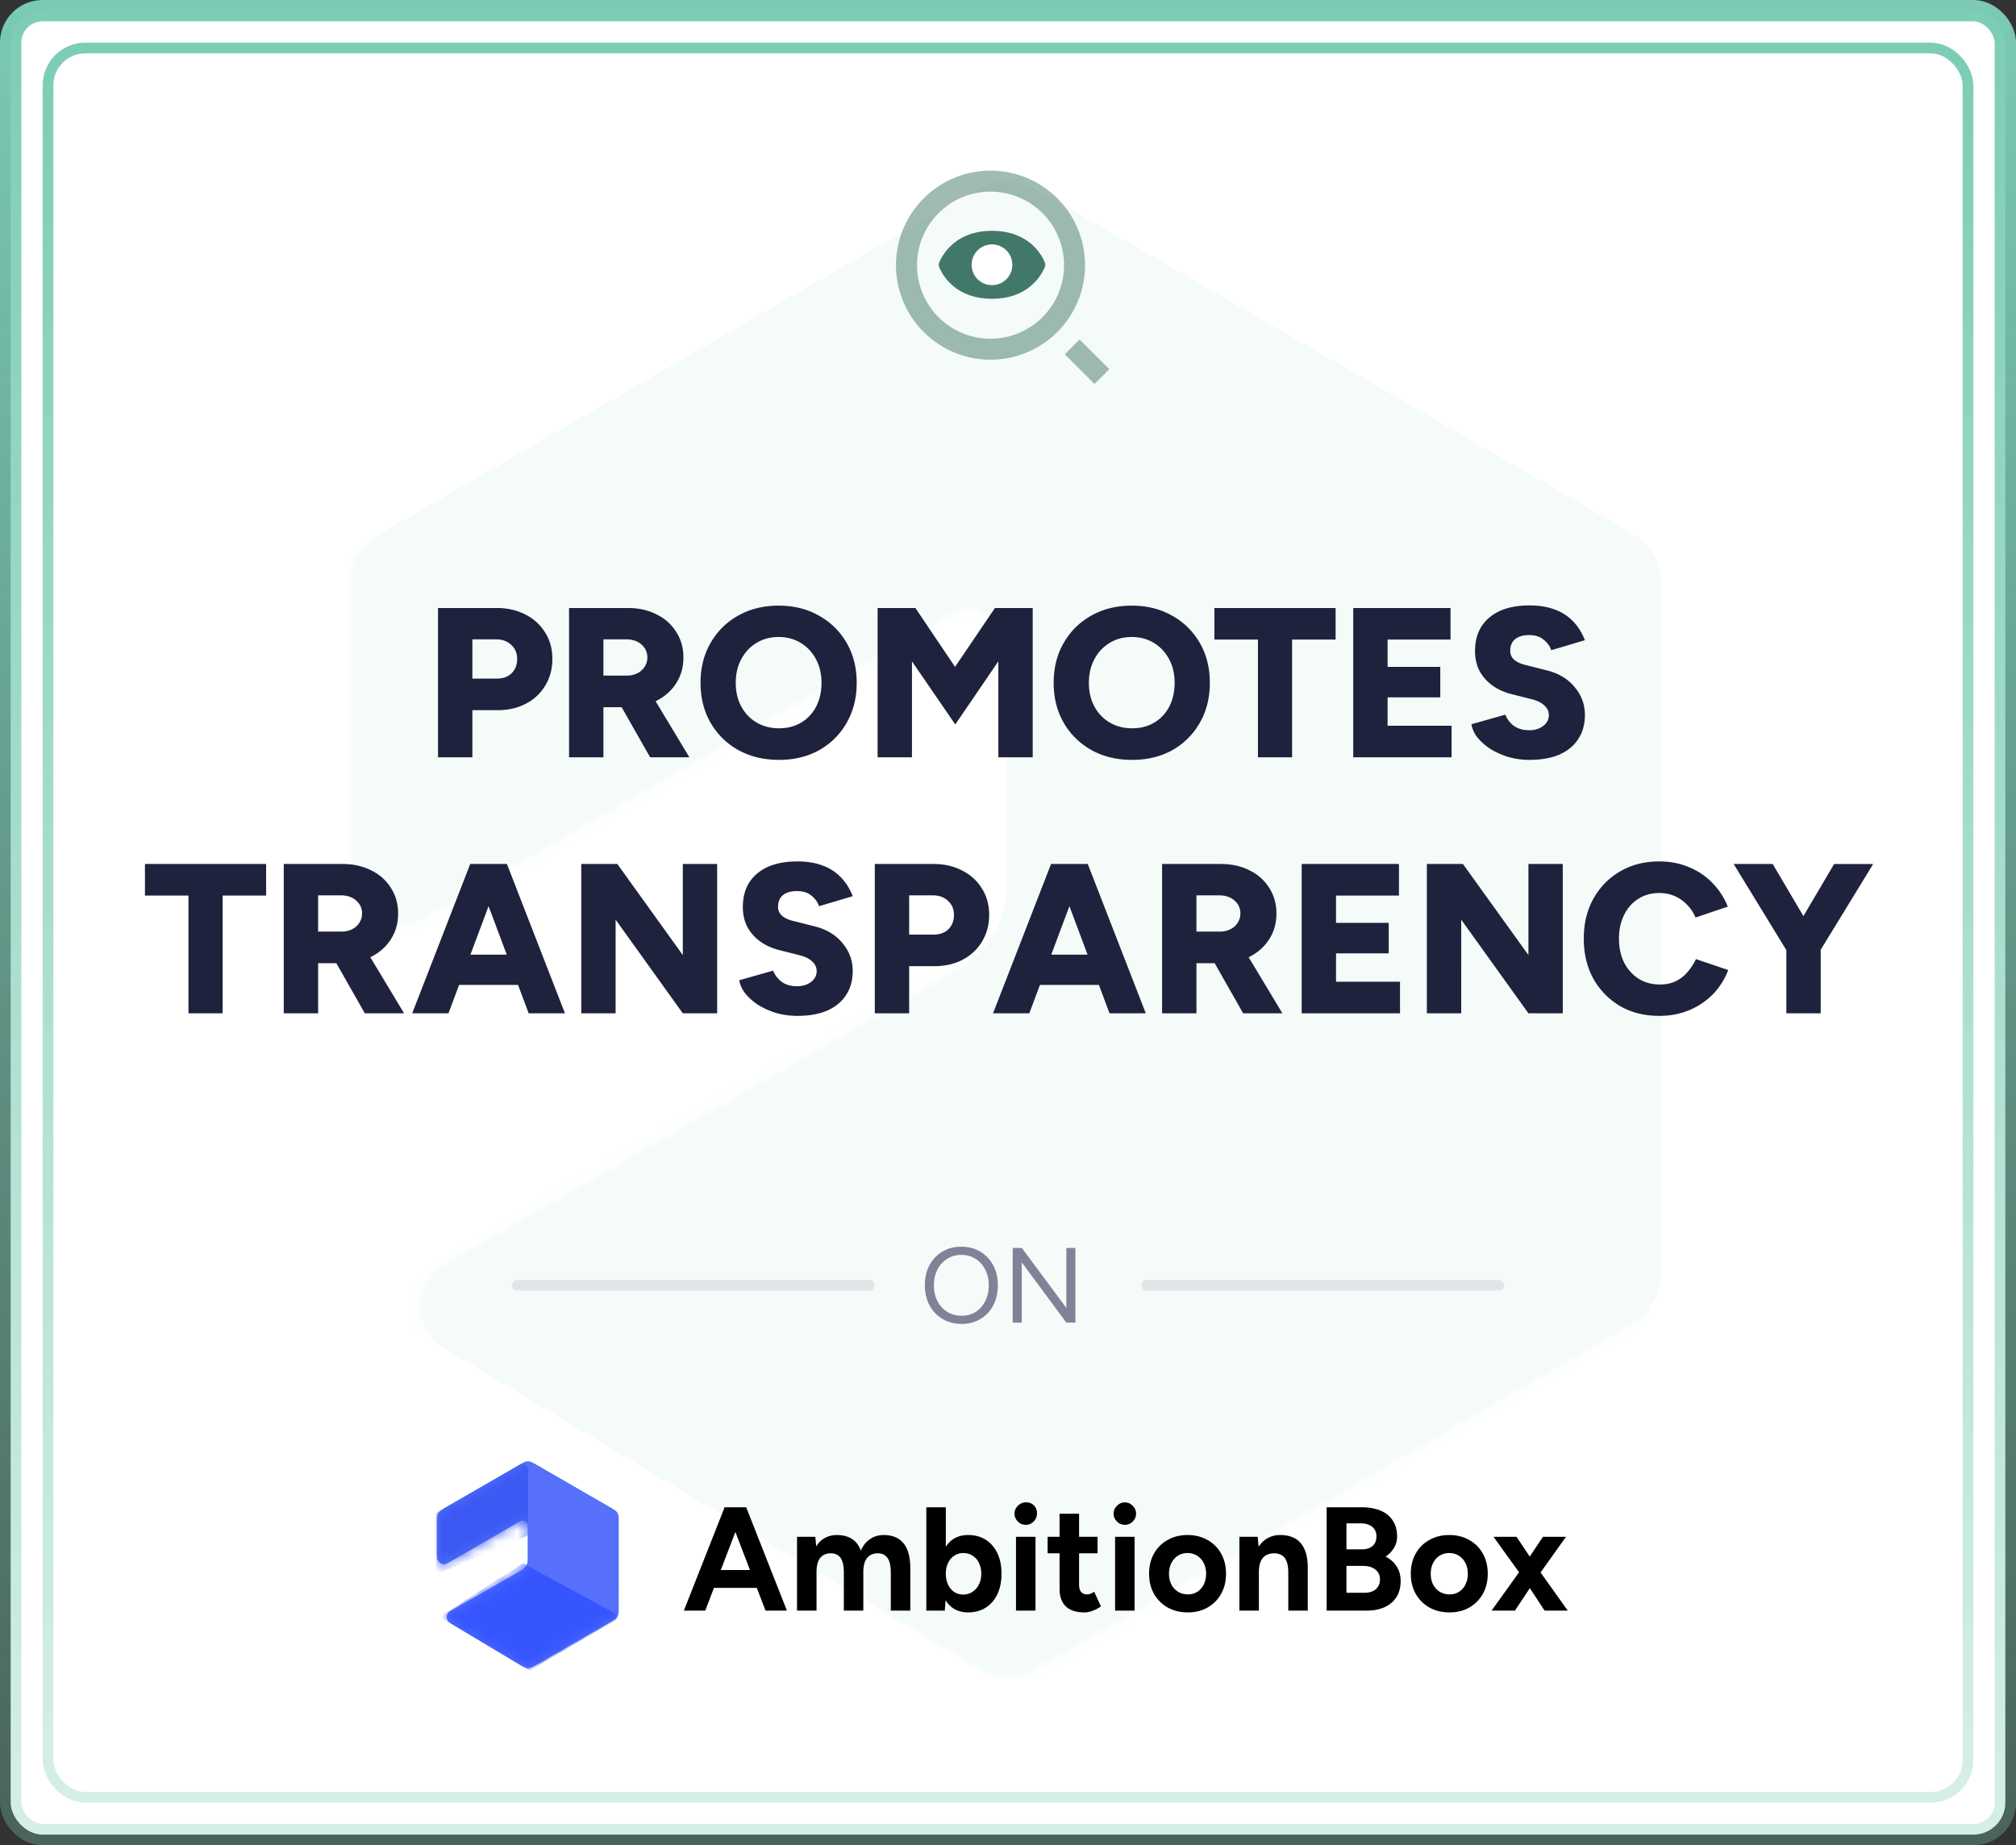 <svg xmlns="http://www.w3.org/2000/svg" width="189" height="173" fill="none" xmlns:v="https://vecta.io/nano"><rect width="100%" height="100%" fill="#333333" stroke="none"/><g fill="#fff"><rect x="1" y="1" width="187" height="171" rx="3" stroke="url(#E)" stroke-width="2"/><rect x="4.5" y="4.5" width="180" height="164" rx="3.5" stroke="url(#F)"/></g><g opacity=".08"><g fill="#7bccb5"><path d="M98.917 18.79l52.262 30.173c2.816 1.626 4.552 4.631 4.552 7.884v60.347c0 3.252-1.736 6.257-4.552 7.884l-52.184 30.128c-2.858 1.65-6.386 1.624-9.219-.068l-48.053-28.7c-2.158-1.289-2.863-4.084-1.574-6.242a4.56 4.56 0 0 1 1.644-1.615L93.45 88.962a1.82 1.82 0 0 0 .915-1.58V57.515a1.82 1.82 0 0 0-2.732-1.576L39.831 85.9A4.55 4.55 0 0 1 33 81.96V56.847c0-3.252 1.735-6.258 4.552-7.884L89.814 18.79c2.817-1.626 6.287-1.626 9.103 0z"/><path d="M98.917 18.79l52.262 30.173c2.816 1.626 4.552 4.631 4.552 7.884v60.347c0 3.252-1.736 6.257-4.552 7.884l-52.184 30.128c-2.858 1.65-6.386 1.624-9.219-.068l-46.718-27.903c-2.59-1.547-3.435-4.9-1.888-7.49.48-.804 1.16-1.471 1.972-1.937L89.79 91.061c2.83-1.623 4.575-4.635 4.575-7.897V60.671a3.64 3.64 0 0 0-3.641-3.641c-.64 0-1.269.169-1.823.489L39.831 85.9A4.55 4.55 0 0 1 33 81.96V56.847c0-3.252 1.735-6.258 4.552-7.884L89.814 18.79c2.817-1.626 6.287-1.626 9.103 0z"/><path d="M97.096 17.732L153 50.008c1.689.976 2.731 2.779 2.731 4.73v64.551c0 1.952-1.042 3.755-2.731 4.731l-55.857 32.248a5.46 5.46 0 0 1-5.532-.041l-49.889-29.796c-2.158-1.289-2.863-4.084-1.574-6.242a4.56 4.56 0 0 1 1.644-1.615l48.455-27.783c2.547-1.46 4.118-4.172 4.118-7.108v-23.02a3.64 3.64 0 0 0-5.465-3.152L39.83 85.892a4.55 4.55 0 0 1-6.831-3.94V54.738a5.46 5.46 0 0 1 2.731-4.73l55.903-32.276a5.46 5.46 0 0 1 5.462 0z"/></g><mask id="A" maskUnits="userSpaceOnUse" x="33" y="17" width="123" height="140" mask-type="alpha"><path fill-rule="evenodd" d="M97.096 17.732L153 50.008c1.689.976 2.731 2.779 2.731 4.73v64.551c0 1.952-1.042 3.755-2.731 4.731l-55.857 32.248a5.46 5.46 0 0 1-5.532-.041l-49.889-29.796c-2.158-1.289-2.863-4.084-1.574-6.242a4.56 4.56 0 0 1 1.644-1.615l48.455-27.783c2.547-1.46 4.118-4.172 4.118-7.108v-23.02a3.64 3.64 0 0 0-5.465-3.152L39.83 85.892a4.55 4.55 0 0 1-6.831-3.94V54.738a5.46 5.46 0 0 1 2.731-4.73l55.903-32.276a5.46 5.46 0 0 1 5.462 0z" fill="#7bccb5"/></mask><g mask="url(#A)"><path d="M153.32 119.99L90.902 86.031l-56.078 36.272 60.467 36.421 58.103-33.977a2.73 2.73 0 0 0 .979-3.736c-.252-.43-.615-.783-1.053-1.021z" fill="#7bccb5"/></g><mask id="B" maskUnits="userSpaceOnUse" x="33" y="17" width="123" height="140" mask-type="alpha"><path fill-rule="evenodd" d="M97.096 17.732L153 50.008c1.689.976 2.731 2.779 2.731 4.73v64.551c0 1.952-1.042 3.755-2.731 4.731l-55.857 32.248a5.46 5.46 0 0 1-5.532-.041l-49.889-29.796c-2.158-1.289-2.863-4.084-1.574-6.242a4.56 4.56 0 0 1 1.644-1.615l48.455-27.783c2.547-1.46 4.118-4.172 4.118-7.108v-23.02a3.64 3.64 0 0 0-5.465-3.152L39.83 85.892a4.55 4.55 0 0 1-6.831-3.94V54.738a5.46 5.46 0 0 1 2.731-4.73l55.903-32.276a5.46 5.46 0 0 1 5.462 0z" fill="#7bccb5"/></mask><g mask="url(#B)"><path d="M88.913 19.365L32.025 52.117l.054 41.465L92.704 67.95a2.73 2.73 0 0 0 1.668-2.516V22.521a3.64 3.64 0 0 0-5.458-3.156z" fill="#7bccb5"/></g></g><g fill="#1e223c"><path d="M41.065 71V57h5.5c1.013 0 1.913.207 2.7.62a4.49 4.49 0 0 1 1.84 1.68c.453.707.68 1.533.68 2.48 0 .92-.22 1.747-.66 2.48a4.52 4.52 0 0 1-1.8 1.7c-.773.413-1.66.62-2.66.62h-2.38V71h-3.22zm3.22-7.38h2.3c.573 0 1.033-.167 1.38-.5.347-.347.52-.793.52-1.34s-.187-.987-.56-1.32c-.36-.347-.84-.52-1.44-.52h-2.2v3.68zM53.35 71V57h5.5c1.013 0 1.913.2 2.7.6.787.387 1.4.933 1.84 1.64.453.693.68 1.493.68 2.4s-.227 1.713-.68 2.42-1.08 1.26-1.88 1.66c-.787.387-1.693.58-2.72.58h-2.22V71h-3.22zm7.6 0l-3.16-5.56 2.42-1.78L64.63 71h-3.68zm-4.38-7.66h2.18c.373 0 .707-.073 1-.22a1.66 1.66 0 0 0 .68-.6 1.58 1.58 0 0 0 .26-.88c0-.493-.187-.9-.56-1.22-.36-.32-.84-.48-1.44-.48h-2.12v3.4zm16.466 7.9c-1.44 0-2.713-.307-3.82-.92a6.85 6.85 0 0 1-2.6-2.56c-.627-1.093-.94-2.34-.94-3.74 0-1.413.313-2.66.94-3.74a6.7 6.7 0 0 1 2.58-2.56c1.107-.627 2.373-.94 3.8-.94s2.687.313 3.78.94c1.107.613 1.973 1.467 2.6 2.56.627 1.08.94 2.327.94 3.74 0 1.4-.313 2.647-.94 3.74-.613 1.08-1.467 1.933-2.56 2.56-1.093.613-2.353.92-3.78.92zm0-2.96c.787 0 1.48-.18 2.08-.54s1.067-.86 1.4-1.5c.333-.653.5-1.393.5-2.22 0-.84-.173-1.58-.52-2.22-.347-.653-.82-1.16-1.42-1.52-.6-.373-1.293-.56-2.08-.56s-1.48.187-2.08.56c-.6.36-1.073.867-1.42 1.52-.347.64-.52 1.38-.52 2.22 0 .827.173 1.567.52 2.22.347.64.827 1.14 1.44 1.5s1.313.54 2.1.54zm9.24 2.72V57h3.54l3.72 5.52 3.74-5.52h3.54v14h-3.22v-9l-4.04 5.92-4.06-5.92v9h-3.22zm23.866.24c-1.44 0-2.714-.307-3.82-.92-1.107-.627-1.974-1.48-2.6-2.56-.627-1.093-.94-2.34-.94-3.74 0-1.413.313-2.66.94-3.74.626-1.093 1.486-1.947 2.58-2.56 1.106-.627 2.373-.94 3.8-.94s2.686.313 3.78.94a6.67 6.67 0 0 1 2.6 2.56c.626 1.08.94 2.327.94 3.74 0 1.4-.314 2.647-.94 3.74a6.75 6.75 0 0 1-2.56 2.56c-1.094.613-2.354.92-3.78.92zm0-2.96c.786 0 1.48-.18 2.08-.54s1.066-.86 1.4-1.5c.333-.653.5-1.393.5-2.22 0-.84-.174-1.58-.52-2.22-.347-.653-.82-1.16-1.42-1.52-.6-.373-1.294-.56-2.08-.56s-1.48.187-2.08.56a3.81 3.81 0 0 0-1.42 1.52c-.347.64-.52 1.38-.52 2.22 0 .827.173 1.567.52 2.22.346.64.826 1.14 1.44 1.5s1.313.54 2.1.54zM117.933 71V59.96h-4.08V57h11.36v2.96h-4.08V71h-3.2zm8.933 0V57h9.12v2.96h-5.9v2.56h4.94v2.86h-4.94v2.66h6V71h-9.22zm16.538.24a7.32 7.32 0 0 1-1.96-.26 7.39 7.39 0 0 1-1.68-.74 5.33 5.33 0 0 1-1.22-1.06 2.82 2.82 0 0 1-.6-1.28l3.18-.9a2.42 2.42 0 0 0 .76 1.02c.373.28.84.427 1.4.44.547.013 1-.113 1.36-.38.373-.267.56-.613.56-1.04 0-.333-.133-.627-.4-.88-.253-.253-.62-.447-1.1-.58l-1.98-.5c-.693-.173-1.3-.447-1.82-.82-.507-.373-.907-.827-1.2-1.36-.28-.547-.42-1.167-.42-1.86 0-1.347.447-2.393 1.34-3.14.893-.76 2.153-1.14 3.78-1.14.893 0 1.673.127 2.34.38a4.42 4.42 0 0 1 1.7 1.08c.48.48.86 1.08 1.14 1.8l-3.16.94c-.107-.36-.34-.687-.7-.98-.347-.293-.8-.44-1.36-.44s-1 .127-1.32.38c-.307.253-.46.62-.46 1.1 0 .333.127.613.38.84.253.213.6.373 1.04.48l1.98.5c1.133.28 2.013.807 2.64 1.58.64.76.96 1.627.96 2.6 0 .88-.207 1.633-.62 2.26-.4.627-.987 1.113-1.76 1.46-.773.333-1.707.5-2.8.5zM17.67 95V83.96h-4.08V81h11.36v2.96h-4.08V95h-3.2zm8.933 0V81h5.5c1.013 0 1.913.2 2.7.6.787.387 1.4.933 1.84 1.64.453.693.68 1.493.68 2.4s-.227 1.713-.68 2.42-1.08 1.26-1.88 1.66c-.787.387-1.693.58-2.72.58h-2.22V95h-3.22zm7.6 0l-3.16-5.56 2.42-1.78 4.42 7.34h-3.68zm-4.38-7.66h2.18c.373 0 .707-.073 1-.22a1.66 1.66 0 0 0 .68-.6 1.58 1.58 0 0 0 .26-.88c0-.493-.187-.9-.56-1.22-.36-.32-.84-.48-1.44-.48h-2.12v3.4zM49.564 95l-5.24-14h3.2l5.44 14h-3.4zm-10.92 0l5.44-14h3.2l-5.24 14h-3.4zm2.56-2.66V89.5h9.22v2.84h-9.22zM54.493 95V81h3.38l6.14 8.54V81h3.22v14h-3.22l-6.3-8.78V95h-3.22zm20.269.24a7.32 7.32 0 0 1-1.96-.26 7.39 7.39 0 0 1-1.68-.74 5.33 5.33 0 0 1-1.22-1.06 2.82 2.82 0 0 1-.6-1.28l3.18-.9c.147.387.4.727.76 1.02.373.28.84.427 1.4.44.547.013 1-.113 1.36-.38.373-.267.56-.613.56-1.04 0-.333-.133-.627-.4-.88-.253-.253-.62-.447-1.1-.58l-1.98-.5c-.693-.173-1.3-.447-1.82-.82-.507-.373-.907-.827-1.2-1.36-.28-.547-.42-1.167-.42-1.86 0-1.347.447-2.393 1.34-3.14.893-.76 2.153-1.14 3.78-1.14.893 0 1.673.127 2.34.38a4.42 4.42 0 0 1 1.7 1.08c.48.48.86 1.08 1.14 1.8l-3.16.94c-.107-.36-.34-.687-.7-.98-.347-.293-.8-.44-1.36-.44s-1 .127-1.32.38c-.307.253-.46.62-.46 1.1a1.08 1.08 0 0 0 .38.84c.253.213.6.373 1.04.48l1.98.5c1.133.28 2.013.807 2.64 1.58.64.76.96 1.627.96 2.6 0 .88-.207 1.633-.62 2.26-.4.627-.987 1.113-1.76 1.46-.773.333-1.707.5-2.8.5zm7.251-.24V81h5.5c1.013 0 1.913.207 2.7.62.787.4 1.4.96 1.84 1.68.453.707.68 1.533.68 2.48 0 .92-.22 1.747-.66 2.48a4.52 4.52 0 0 1-1.8 1.7c-.773.413-1.66.62-2.66.62h-2.38V95h-3.22zm3.22-7.38h2.3c.573 0 1.033-.167 1.38-.5.347-.347.52-.793.52-1.34s-.187-.987-.56-1.32c-.36-.347-.84-.52-1.44-.52h-2.2v3.68zM104.018 95l-5.24-14h3.2l5.44 14h-3.4zm-10.921 0l5.44-14h3.201l-5.24 14h-3.4zm2.56-2.66V89.5h9.221v2.84h-9.221zM108.946 95V81h5.5c1.013 0 1.913.2 2.7.6.787.387 1.4.933 1.84 1.64.453.693.68 1.493.68 2.4s-.227 1.713-.68 2.42-1.08 1.26-1.88 1.66c-.787.387-1.693.58-2.72.58h-2.22V95h-3.22zm7.6 0l-3.16-5.56 2.42-1.78 4.42 7.34h-3.68zm-4.38-7.66h2.18c.373 0 .707-.073 1-.22s.52-.347.68-.6c.173-.267.26-.56.26-.88 0-.493-.187-.9-.56-1.22-.36-.32-.84-.48-1.44-.48h-2.12v3.4zm9.866 7.66V81h9.12v2.96h-5.9v2.56h4.94v2.86h-4.94v2.66h6V95h-9.22zm11.738 0V81h3.38l6.14 8.54V81h3.22v14h-3.22l-6.3-8.78V95h-3.22zm21.789.24c-1.387 0-2.613-.307-3.68-.92a6.88 6.88 0 0 1-2.5-2.56c-.6-1.093-.9-2.347-.9-3.76s.3-2.66.9-3.74c.613-1.093 1.447-1.947 2.5-2.56 1.067-.627 2.293-.94 3.68-.94 1.013 0 1.94.18 2.78.54a6.28 6.28 0 0 1 2.2 1.48 6.63 6.63 0 0 1 1.44 2.22l-3.02 1.02c-.2-.467-.473-.873-.82-1.22-.333-.347-.72-.613-1.16-.8-.427-.187-.9-.28-1.42-.28-.733 0-1.387.18-1.96.54s-1.02.867-1.34 1.52c-.32.64-.48 1.38-.48 2.22s.16 1.587.48 2.24a3.95 3.95 0 0 0 1.36 1.52c.587.36 1.253.54 2 .54.547 0 1.033-.1 1.46-.3a3.23 3.23 0 0 0 1.1-.84c.32-.36.593-.773.82-1.24l3.02 1.02a6.55 6.55 0 0 1-1.42 2.26 6.74 6.74 0 0 1-2.22 1.5c-.853.36-1.793.54-2.82.54zm15.011-6l-3.1-.64 4.48-7.6h3.66l-5.04 8.24zm-3.1 5.76v-6.72h3.22V95h-3.22zm.1-5.76L162.53 81h3.66l4.48 7.6-3.1.64z"/><rect opacity=".1" x="107" y="120" width="34" height="1" rx=".5"/><rect opacity=".1" width="34" height="1" rx=".5" transform="matrix(-1 0 0 1 82 120)"/></g><path d="M90.156 124.12c-.673 0-1.27-.153-1.79-.46s-.927-.733-1.22-1.28-.44-1.173-.44-1.88c0-.713.143-1.34.43-1.88.293-.547.697-.973 1.21-1.28s1.107-.46 1.78-.46 1.267.157 1.78.47c.52.307.923.733 1.21 1.28.287.54.43 1.163.43 1.87s-.143 1.333-.43 1.88-.687.973-1.2 1.28c-.507.307-1.093.46-1.76.46zm0-.77c.5 0 .94-.12 1.32-.36a2.52 2.52 0 0 0 .89-1.01c.22-.427.33-.92.33-1.48 0-.553-.11-1.043-.33-1.47a2.48 2.48 0 0 0-.91-1.01c-.38-.247-.823-.37-1.33-.37-.5 0-.943.123-1.33.37a2.48 2.48 0 0 0-.91 1.01c-.22.427-.33.917-.33 1.47 0 .56.11 1.053.33 1.48a2.54 2.54 0 0 0 .92 1.01c.393.24.843.36 1.35.36zm4.784.65v-7h.86l4.17 5.62V117h.85v7h-.85l-4.18-5.65V124h-.85z" fill="#808398"/><g fill="url(#G)"><path d="M50.126 137.249l7.236 4.178a1.26 1.26 0 0 1 .63 1.091v8.355a1.26 1.26 0 0 1-.63 1.092l-7.225 4.171a1.26 1.26 0 0 1-1.276-.009l-6.653-3.974a.63.63 0 0 1 .01-1.088l7.152-4.1c.078-.045.127-.129.127-.219v-4.135c0-.14-.113-.253-.252-.253-.044 0-.088.012-.126.034l-7.172 4.149a.63.63 0 0 1-.946-.546v-3.477a1.26 1.26 0 0 1 .63-1.091l7.236-4.178a1.26 1.26 0 0 1 1.26 0z"/><path d="M50.126 137.249l7.236 4.178a1.26 1.26 0 0 1 .63 1.091v8.355a1.26 1.26 0 0 1-.63 1.092l-7.225 4.171a1.26 1.26 0 0 1-1.276-.009l-6.468-3.863c-.359-.215-.476-.679-.261-1.037a.75.75 0 0 1 .273-.269l6.459-3.703a1.26 1.26 0 0 0 .633-1.093v-3.114c0-.279-.226-.505-.504-.505a.51.51 0 0 0-.252.068l-6.794 3.93a.63.63 0 0 1-.946-.546v-3.477a1.26 1.26 0 0 1 .63-1.091l7.236-4.178a1.26 1.26 0 0 1 1.26 0z"/></g><path d="M49.874 137.101l7.74 4.469c.234.135.378.385.378.655v8.937c0 .27-.144.52-.378.655l-7.733 4.465c-.237.137-.531.135-.766-.006l-6.907-4.125a.63.63 0 0 1 .01-1.088l6.709-3.846c.353-.203.57-.578.57-.984v-3.188c0-.278-.226-.504-.504-.504a.51.51 0 0 0-.252.068l-6.794 3.929a.63.63 0 0 1-.946-.545v-3.768c0-.27.144-.52.378-.655l7.74-4.469c.234-.135.522-.135.756 0z" fill="#5670fb"/><mask id="C" maskUnits="userSpaceOnUse" x="41" y="137" width="17" height="20" mask-type="alpha"><path fill-rule="evenodd" d="M49.874 137.101l7.74 4.469c.234.135.378.385.378.655v8.937c0 .27-.144.52-.378.655l-7.733 4.465c-.237.137-.531.135-.766-.006l-6.907-4.125a.63.63 0 0 1 .01-1.088l6.709-3.846c.353-.203.57-.578.57-.984v-3.188c0-.278-.226-.504-.504-.504a.51.51 0 0 0-.252.068l-6.794 3.929a.63.63 0 0 1-.946-.545v-3.768c0-.27.144-.52.378-.655l7.74-4.469c.234-.135.522-.135.756 0z" fill="#fff"/></mask><g mask="url(#C)"><path d="M57.658 151.258l-8.642-4.701-7.764 5.022 8.372 5.042 8.044-4.704a.38.38 0 0 0 .136-.517c-.035-.06-.085-.109-.146-.142z" fill="#3655ff"/></g><mask id="D" maskUnits="userSpaceOnUse" x="41" y="137" width="17" height="20" mask-type="alpha"><path fill-rule="evenodd" d="M49.874 137.101l7.74 4.469c.234.135.378.385.378.655v8.937c0 .27-.144.52-.378.655l-7.733 4.465c-.237.137-.531.135-.766-.006l-6.907-4.125a.63.63 0 0 1 .01-1.088l6.709-3.846c.353-.203.57-.578.57-.984v-3.188c0-.278-.226-.504-.504-.504a.51.51 0 0 0-.252.068l-6.794 3.929a.63.63 0 0 1-.946-.545v-3.768c0-.27.144-.52.378-.655l7.74-4.469c.234-.135.522-.135.756 0z" fill="#fff"/></mask><g mask="url(#D)"><path d="M48.742 137.327l-7.876 4.535.008 5.741 8.394-3.549a.38.38 0 0 0 .231-.349v-5.941c0-.279-.226-.504-.504-.504a.51.51 0 0 0-.252.067z" fill="#3c59f3"/></g><path d="M71.767 151l-3.71-9.691h1.897L73.774 151h-2.007zm-7.656 0l3.821-9.691h1.897L66.118 151h-2.007zm1.8-2.132v-1.675h6.078v1.675h-6.078zm8.81 2.132v-6.922h1.717l.083.9c.212-.351.485-.614.817-.79.332-.184.701-.276 1.108-.276.563 0 1.034.12 1.412.36.388.239.669.609.844 1.107.203-.471.489-.831.858-1.08.369-.258.798-.387 1.288-.387.812 0 1.431.258 1.855.775.425.507.637 1.292.637 2.353V151h-1.828v-3.544c0-.471-.051-.836-.152-1.094s-.24-.443-.415-.554c-.175-.12-.383-.18-.623-.18-.443-.009-.784.134-1.025.429s-.36.734-.36 1.316V151H79.11v-3.544c0-.471-.051-.836-.152-1.094-.092-.258-.231-.443-.415-.554-.175-.12-.383-.18-.623-.18-.443-.009-.784.134-1.024.429-.231.296-.346.734-.346 1.316V151h-1.828zm12.122 0v-9.691h1.828v8.403L88.573 151h-1.731zm3.918.166c-.582 0-1.075-.148-1.481-.443-.397-.295-.701-.715-.914-1.26s-.318-1.186-.318-1.924c0-.748.106-1.389.318-1.925.212-.544.517-.964.914-1.259.406-.296.9-.443 1.481-.443.637 0 1.186.147 1.647.443.471.295.835.715 1.094 1.259.258.536.388 1.177.388 1.925 0 .738-.129 1.38-.388 1.924s-.623.965-1.094 1.26c-.462.295-1.011.443-1.647.443zm-.471-1.675c.332 0 .623-.083.872-.249.258-.166.462-.397.609-.692s.222-.633.222-1.011-.074-.715-.222-1.011a1.53 1.53 0 0 0-.595-.678c-.249-.166-.54-.249-.872-.249a1.49 1.49 0 0 0-.844.249c-.249.166-.443.397-.582.692-.138.286-.208.618-.208.997s.069.715.208 1.011.328.526.568.692a1.49 1.49 0 0 0 .845.249zM95.249 151v-6.922h1.828V151h-1.828zm.914-8.044a1.03 1.03 0 0 1-.734-.304c-.212-.213-.318-.462-.318-.748a.98.98 0 0 1 .318-.734c.212-.212.457-.318.734-.318a.98.98 0 0 1 1.052 1.052c0 .286-.106.535-.319.748a1 1 0 0 1-.734.304zm5.499 8.21c-.766 0-1.347-.189-1.744-.567-.388-.379-.582-.919-.582-1.62v-7.061h1.828v6.659c0 .296.065.522.194.679.129.147.318.221.567.221.093 0 .194-.018.305-.055.111-.046.226-.111.346-.194l.637 1.371a2.93 2.93 0 0 1-.748.401c-.267.111-.535.166-.803.166zm-3.447-5.538v-1.55h4.679v1.55h-4.679zM104.54 151v-6.922h1.827V151h-1.827zm.914-8.044a1.03 1.03 0 0 1-.734-.304c-.212-.213-.319-.462-.319-.748a.98.98 0 0 1 .319-.734c.212-.212.457-.318.734-.318.286 0 .53.106.733.318.213.203.319.448.319.734s-.106.535-.319.748a1 1 0 0 1-.733.304zm5.9 8.21c-.701 0-1.329-.152-1.882-.457a3.45 3.45 0 0 1-1.288-1.287c-.305-.545-.457-1.172-.457-1.883s.152-1.338.457-1.883a3.25 3.25 0 0 1 1.274-1.274c.544-.314 1.167-.47 1.869-.47.71 0 1.338.156 1.883.47a3.25 3.25 0 0 1 1.273 1.274c.305.545.457 1.172.457 1.883s-.152 1.338-.457 1.883a3.35 3.35 0 0 1-1.273 1.287c-.536.305-1.154.457-1.856.457zm0-1.689c.342 0 .642-.083.9-.249s.457-.392.596-.678c.147-.296.221-.633.221-1.011s-.074-.711-.221-.997c-.148-.295-.356-.526-.623-.692a1.63 1.63 0 0 0-.9-.249 1.67 1.67 0 0 0-.9.249c-.259.166-.462.397-.609.692-.148.286-.222.618-.222.997a2.23 2.23 0 0 0 .222 1.011 1.69 1.69 0 0 0 .623.678c.267.166.572.249.913.249zm4.84 1.523v-6.922h1.717l.11 1.273V151h-1.827zm4.582 0v-3.544h1.828V151h-1.828zm0-3.544c0-.471-.055-.836-.166-1.094-.101-.258-.249-.443-.443-.554-.194-.12-.42-.18-.678-.18-.471-.009-.835.134-1.094.429-.249.296-.374.734-.374 1.316h-.609c0-.739.106-1.362.319-1.869.221-.517.526-.909.913-1.177a2.36 2.36 0 0 1 1.385-.415c.544 0 1.01.11 1.398.332s.683.567.886 1.038c.203.462.3 1.062.291 1.8v.374h-1.828zm3.598 3.544v-9.691h3.281c.665 0 1.246.101 1.745.304s.886.513 1.163.928c.276.406.415.914.415 1.523 0 .378-.097.729-.291 1.052a2.54 2.54 0 0 1-.789.817c.452.231.798.54 1.038.927.25.379.374.836.374 1.371 0 .591-.134 1.094-.401 1.509s-.642.729-1.122.942-1.043.318-1.689.318h-3.724zm1.855-1.675h1.689c.453 0 .808-.111 1.066-.332.259-.231.388-.536.388-.914 0-.397-.143-.706-.429-.928-.286-.231-.679-.346-1.177-.346h-1.537v2.52zm0-4.071h1.468c.415 0 .743-.106.983-.318s.36-.512.36-.9-.134-.687-.402-.9-.632-.318-1.094-.318h-1.315v2.436zm9.661 5.912c-.701 0-1.329-.152-1.883-.457a3.45 3.45 0 0 1-1.287-1.287c-.305-.545-.457-1.172-.457-1.883s.152-1.338.457-1.883a3.25 3.25 0 0 1 1.273-1.274c.545-.314 1.168-.47 1.869-.47.711 0 1.339.156 1.883.47a3.25 3.25 0 0 1 1.274 1.274c.305.545.457 1.172.457 1.883s-.152 1.338-.457 1.883a3.35 3.35 0 0 1-1.274 1.287c-.535.305-1.153.457-1.855.457zm0-1.689c.342 0 .642-.083.9-.249s.457-.392.595-.678a2.23 2.23 0 0 0 .222-1.011c0-.379-.074-.711-.222-.997-.147-.295-.355-.526-.623-.692-.258-.166-.558-.249-.9-.249-.332 0-.632.083-.9.249a1.72 1.72 0 0 0-.609.692c-.147.286-.221.618-.221.997s.074.715.221 1.011c.148.286.356.512.623.678a1.7 1.7 0 0 0 .914.249zm3.945 1.523l2.839-3.96 1.979-2.962h2.16l-2.755 3.862-2.035 3.06h-2.188zm4.971 0l-2.008-3.06-2.783-3.862h2.16l1.98 2.962 2.824 3.96h-2.173z" fill="#000"/><g fill="#427869"><path opacity=".5" d="M92.861 16c4.891 0 8.861 3.97 8.861 8.861s-3.97 8.861-8.861 8.861S84 29.752 84 24.861 87.97 16 92.861 16zm0 15.753a6.892 6.892 0 1 0 0-13.784 6.892 6.892 0 1 0 0 13.784zm8.353.07L104 34.607 102.607 36l-2.785-2.785 1.392-1.392z"/><path d="M97.981 24.952c.026-.083.026-.172 0-.254-.01-.032-.256-.797-.999-1.552-.677-.688-1.918-1.507-3.981-1.507-3.976 0-4.971 3.029-4.98 3.059-.026.083-.026.172 0 .254.01.032.256.797.999 1.552.677.688 1.918 1.508 3.981 1.508 3.976 0 4.971-3.029 4.981-3.059z"/></g><path d="M92.998 22.915a1.91 1.91 0 0 0-1.909 1.909 1.91 1.91 0 0 0 1.909 1.909 1.91 1.91 0 0 0 1.909-1.909 1.91 1.91 0 0 0-1.909-1.909z" fill="#fff"/><defs><linearGradient id="E" x1="92.077" y1="-2.403" x2="92.077" y2="176.604" gradientUnits="userSpaceOnUse"><stop stop-color="#7bccb5"/><stop offset="1" stop-color="#7bccb5" stop-opacity=".3"/></linearGradient><linearGradient id="F" x1="92.18" y1="1.708" x2="92.18" y2="172.438" gradientUnits="userSpaceOnUse"><stop stop-color="#7bccb5"/><stop offset="1" stop-color="#7bccb5" stop-opacity=".3"/></linearGradient><linearGradient id="G" x1="59.483" y1="156.305" x2="59.483" y2="133.707" gradientUnits="userSpaceOnUse"><stop stop-color="#0169e1"/><stop offset="1" stop-color="#0f8ef1"/></linearGradient></defs></svg>